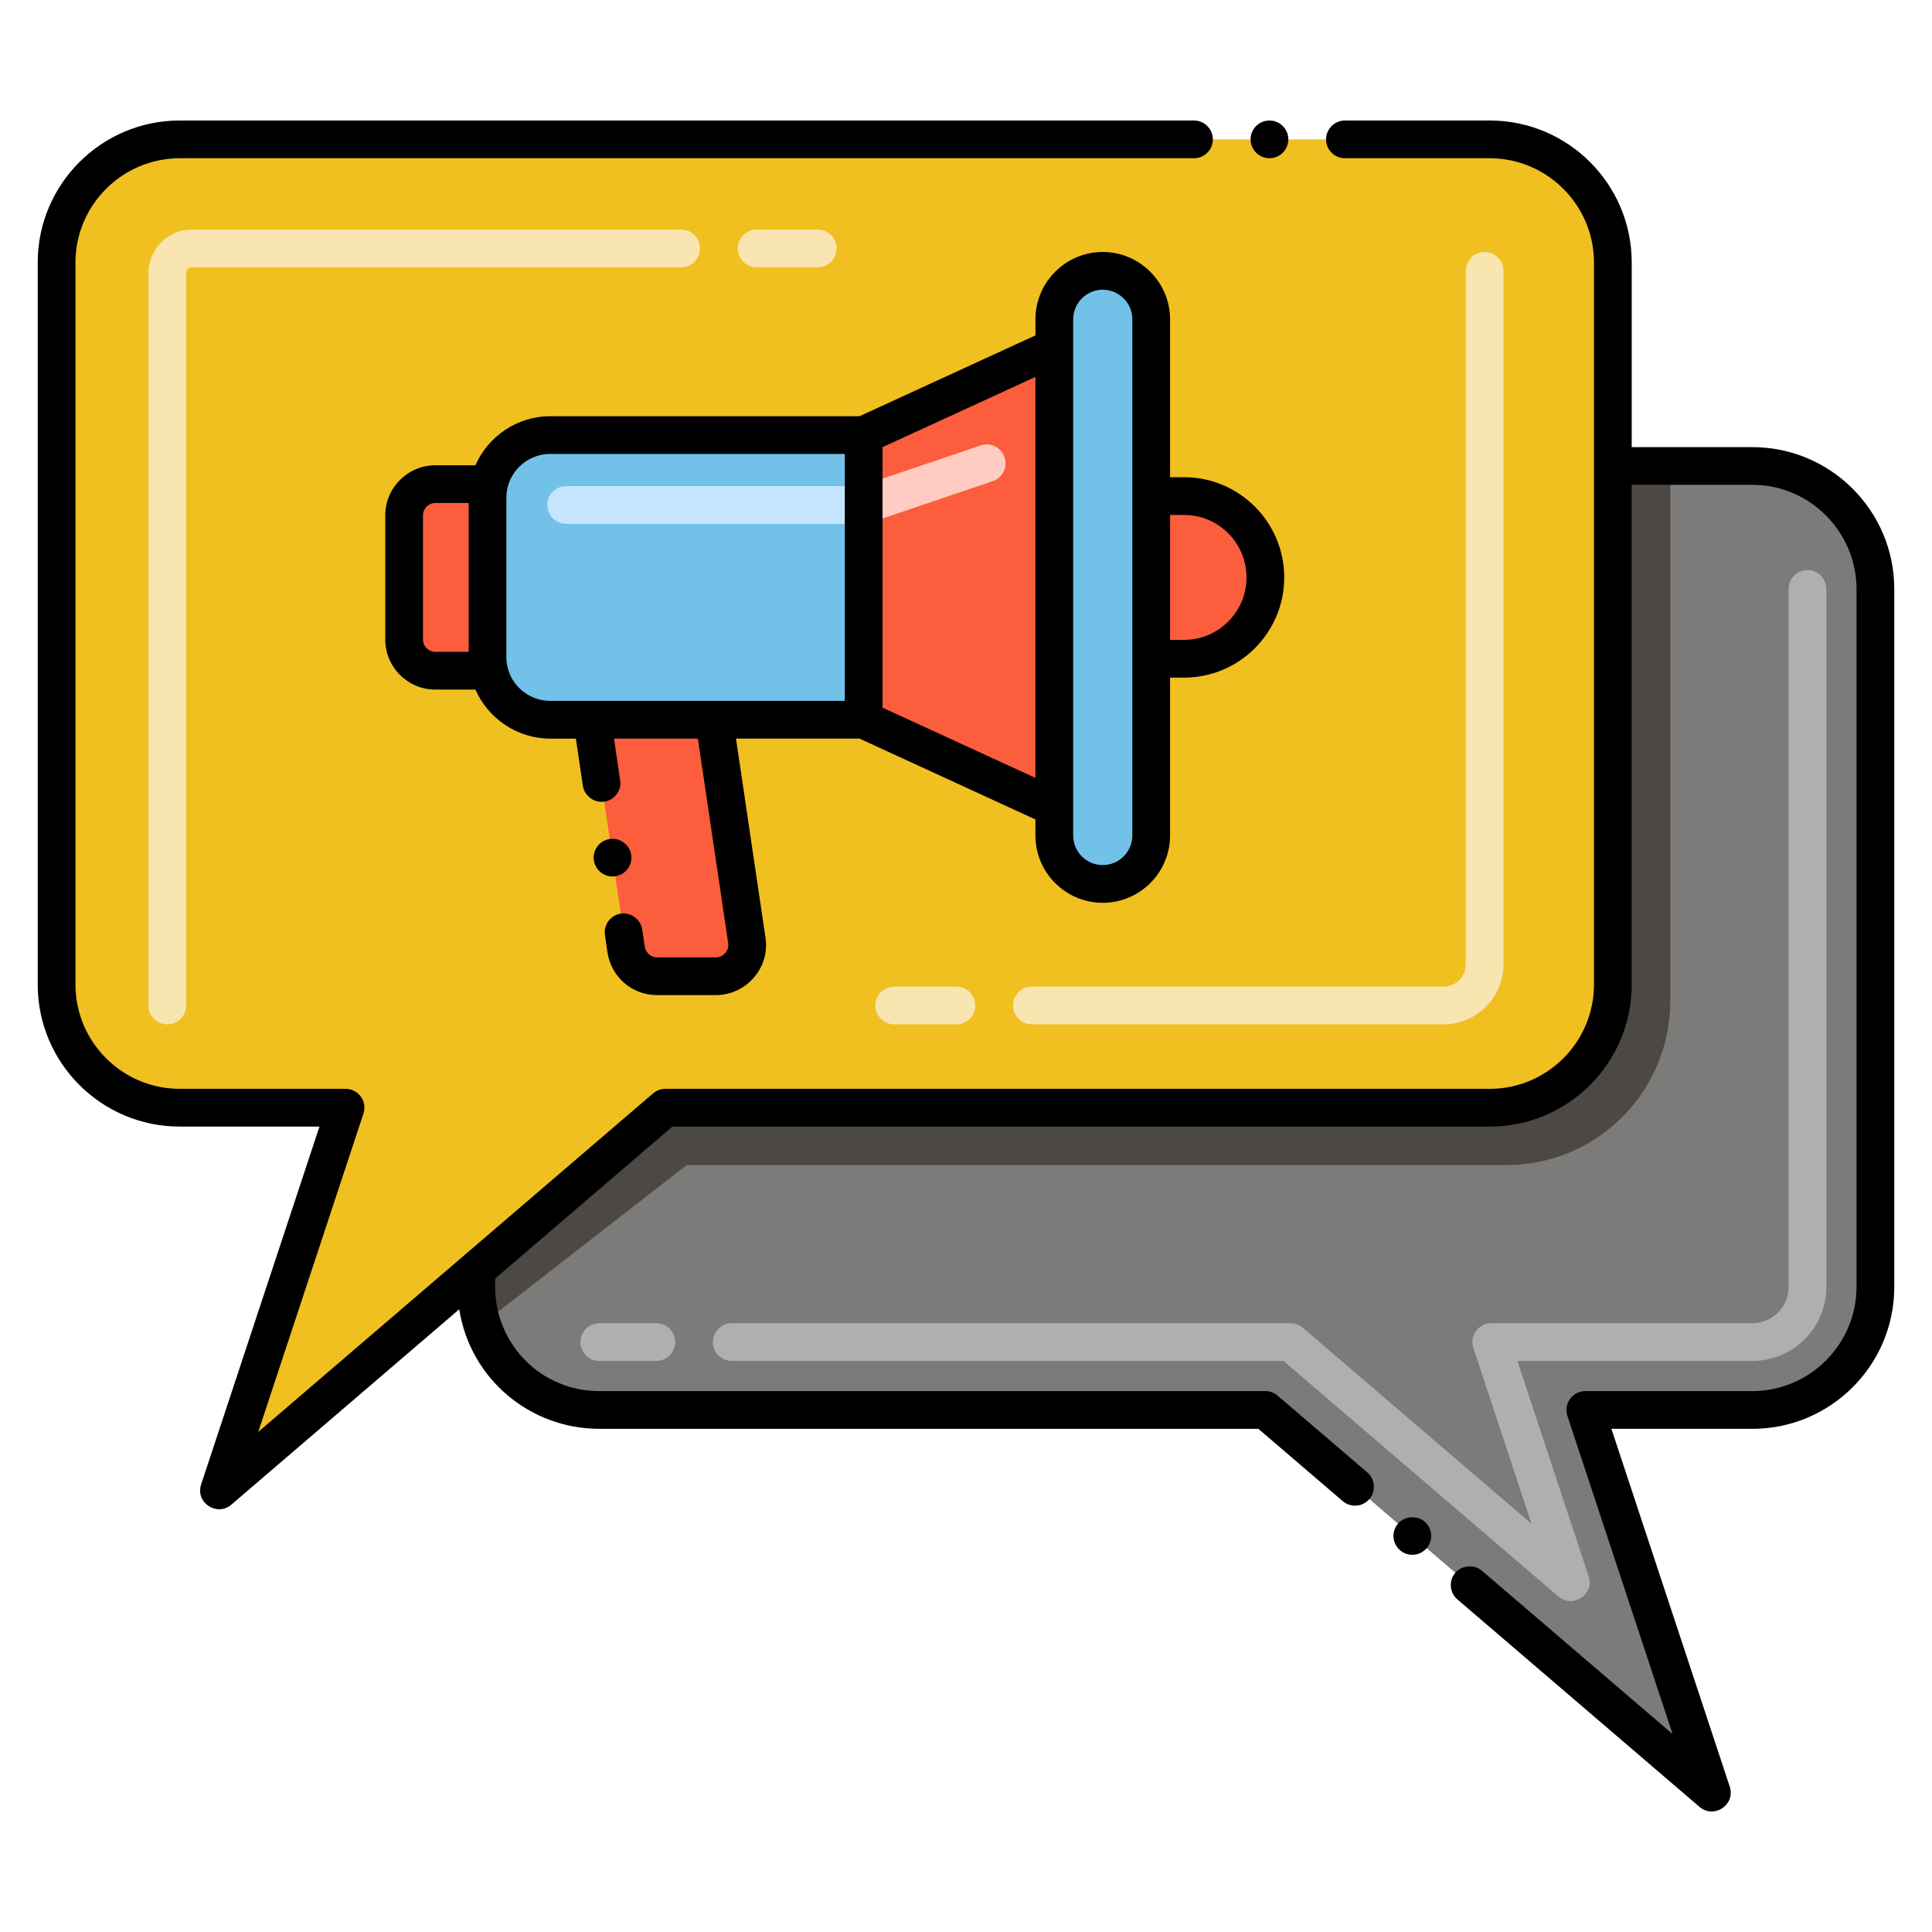 <?xml version="1.0" encoding="utf-8"?>
<!-- Generator: Adobe Illustrator 24.0.0, SVG Export Plug-In . SVG Version: 6.00 Build 0)  -->
<svg version="1.1" id="Layer_1" xmlns="http://www.w3.org/2000/svg" xmlns:xlink="http://www.w3.org/1999/xlink" x="0px" y="0px"
	 viewBox="0 0 256 256" style="enable-background:new 0 0 256 256;" xml:space="preserve">
<style type="text/css">
	.st0{fill:#AFAFAF;}
	.st1{fill:#F0C020;}
	.st2{fill:#F9E5AF;}
	.st3{fill:#FC5D3D;}
	.st4{fill:#72C1E8;}
	.st5{fill:#FFCBC2;}
	.st6{fill:#C5E5FF;}
	.st7{fill:#EFEFEF;}
	.st8{fill:#13BF6D;}
	.st9{fill:#FFFFFF;}
	.st10{fill:#F0AB20;}
	.st11{fill:#FFB69F;}
	.st12{fill:#FBE0E2;}
	.st13{fill:#F2E1D6;}
	.st14{fill:#76FFBA;}
	.st15{fill:#7C7B7A;}
	.st16{fill:#878787;}
	.st17{fill:#B35034;}
	.st18{fill:#68B0D4;}
	.st19{fill:#139C6D;}
	.st20{fill:#4C4945;}
</style>
<g>
	<g>
		<g>
			<g>
				<g>
					<path class="st15" d="M248.499,78.039v92.497c0,9.006-7.29,16.296-16.296,16.296h-22.141l16.763,50.692l-59.155-50.692H79.41
						c-7.279,0-13.45-4.769-15.536-11.364c-0.489-1.553-0.761-3.205-0.761-4.932v-2.281l25.053-21.478h109.249
						c8.996,0,16.296-7.301,16.296-16.296V61.743h18.491C241.209,61.743,248.499,69.043,248.499,78.039z"/>
				</g>
				<g>
					<path class="st20" d="M221.317,61.743v70.91c0,12.005-9.723,21.728-21.728,21.728H90.981l-27.106,21.087
						c-0.489-1.553-0.761-3.205-0.761-4.932v-2.281l25.053-21.478h109.249c8.996,0,16.296-7.301,16.296-16.296V61.743H221.317z"/>
				</g>
				<g>
					<path class="st1" d="M7.501,34.767v95.713c0,9,7.296,16.296,16.296,16.296h21.989l-16.763,50.703l34.092-29.224l25.053-21.478
						h109.249c9,0,16.296-7.296,16.296-16.296V61.743V34.767c0-9-7.296-16.296-16.296-16.296H23.797
						C14.797,18.471,7.501,25.767,7.501,34.767z"/>
				</g>
			</g>
			<g>
				<g>
					<path class="st3" d="M156.894,65.733h-4.354v21.555h4.354c5.997,0,10.774-4.879,10.774-10.774
						C167.668,70.561,162.84,65.733,156.894,65.733z"/>
				</g>
				<g>
					<path class="st4" d="M72.892,57.65c-3.966,0-7.28,2.782-8.098,6.501c-0.006,0.006-0.006,0.013,0,0.019
						c-0.133,0.57-0.196,1.166-0.196,1.774v21.138c0,0.608,0.063,1.204,0.196,1.774c-0.006,0.006,0,0.013,0,0.019
						c0.817,3.713,4.131,6.495,8.098,6.495h5.57h16.17l19.807,0.001V57.652L72.892,57.65z"/>
				</g>
				<g>
					<polygon class="st3" points="114.439,57.65 114.439,95.372 139.695,106.977 139.695,46.047 					"/>
				</g>
				<g>
					<path class="st4" d="M146.115,117.13c-3.548,0-6.42-2.876-6.42-6.424V42.316c0-3.548,2.872-6.424,6.42-6.424
						s6.424,2.876,6.424,6.424v68.389C152.539,114.254,149.663,117.13,146.115,117.13z"/>
				</g>
				<g>
					<path class="st5" d="M114.439,69.412c-1.042,0-2.015-0.657-2.368-1.699c-0.443-1.308,0.258-2.727,1.566-3.169l16.305-5.522
						c1.306-0.445,2.727,0.258,3.169,1.566c0.443,1.308-0.258,2.727-1.566,3.169l-16.305,5.522
						C114.975,69.37,114.705,69.412,114.439,69.412z"/>
				</g>
				<g>
					<path class="st6" d="M114.439,69.411H75.021c-1.381,0-2.5-1.119-2.5-2.5s1.119-2.5,2.5-2.5h39.418c1.381,0,2.5,1.119,2.5,2.5
						S115.82,69.411,114.439,69.411z"/>
				</g>
				<g>
					<path class="st3" d="M64.598,65.944v21.138c0,0.608,0.063,1.204,0.196,1.774c-0.006,0.006,0,0.013,0,0.019h-7.103
						c-2.287,0-4.144-1.857-4.144-4.144V68.295c0-2.294,1.857-4.144,4.144-4.144h7.103c-0.006,0.006-0.006,0.013,0,0.019
						C64.661,64.74,64.598,65.335,64.598,65.944z"/>
				</g>
				<g>
					<path class="st3" d="M94.854,129.357h-7.781c-2.059,0-3.802-1.508-4.106-3.536l-4.505-30.452h16.17l4.328,29.242
						C99.327,127.107,97.388,129.357,94.854,129.357z"/>
				</g>
			</g>
		</g>
		<g>
			<path d="M81.53,116.107c1.36-0.2,2.31-1.47,2.11-2.83c-0.2-1.34-1.5-2.31-2.84-2.11c-1.424,0.216-2.308,1.531-2.11,2.84
				C78.894,115.379,80.213,116.327,81.53,116.107z"/>
			<path d="M146.11,119.627c4.92,0,8.93-4,8.93-8.92V89.788h1.854c7.319,0,13.274-5.955,13.274-13.274
				c0-7.323-5.955-13.281-13.274-13.281h-1.854V42.317c0-4.92-4.01-8.92-8.93-8.93c-4.91,0.01-8.91,4.01-8.91,8.93v2.125
				l-23.313,10.71L72.892,55.15c-4.328,0-8.208,2.64-9.894,6.501h-5.306c-3.664,0-6.644,2.98-6.644,6.644v16.437
				c0,3.663,2.98,6.644,6.644,6.644h5.307c1.687,3.857,5.567,6.495,9.894,6.495h3.413l0.925,6.248c0.2,1.33,1.5,2.31,2.84,2.1
				c1.36-0.2,2.31-1.47,2.11-2.84c-0.01,0-0.01,0-0.01-0.01l-0.81-5.498l11.11,0l4.02,27.108c0.131,1.024-0.681,1.88-1.64,1.88
				h-7.78c-0.81,0-1.51-0.61-1.63-1.41l-0.34-2.28c-0.2-1.34-1.5-2.31-2.84-2.11c-1.36,0.2-2.31,1.48-2.1,2.84l0.33,2.29
				c0.5,3.28,3.26,5.67,6.58,5.67h7.78c4.132-0.012,7.19-3.731,6.58-7.61L97.525,97.87l16.37,0l23.305,10.712v2.126
				C137.2,115.627,141.2,119.627,146.11,119.627z M56.047,84.731V68.294c0-0.906,0.737-1.644,1.644-1.644h4.407v19.724h-4.407
				C56.785,86.374,56.047,85.637,56.047,84.731z M67.26,88.442c-0.009-0.051-0.019-0.103-0.031-0.154
				c-0.087-0.373-0.131-0.779-0.131-1.207V65.944c0-0.428,0.044-0.833,0.131-1.207c0.012-0.051,0.022-0.102,0.031-0.153
				c0.617-2.576,2.968-4.434,5.632-4.434l39.047,0.002V92.87c-0.366,0-1.678,0-39.047-0.001
				C70.229,92.869,67.877,91.014,67.26,88.442z M137.195,103.077l-20.256-9.311V59.252l20.256-9.306V103.077z M156.894,68.233
				c4.563,0,8.274,3.715,8.274,8.281c0,4.563-3.711,8.274-8.274,8.274h-1.854V68.233H156.894z M142.2,42.317
				c0-2.16,1.76-3.92,3.91-3.93c2.17,0.01,3.93,1.77,3.93,3.93c0,8.522,0,47.844,0,68.39c0,2.16-1.76,3.92-3.93,3.92
				c-2.15,0-3.91-1.76-3.91-3.92V42.317z"/>
			<circle cx="168.21" cy="18.467" r="2.5"/>
			<path d="M232.2,59.247h-15.99v-24.48c0-10.36-8.43-18.79-18.79-18.8h-19.21c-1.38,0-2.5,1.13-2.5,2.5c0,1.38,1.12,2.5,2.5,2.5
				h19.21c7.59,0.02,13.78,6.21,13.79,13.8v95.71c-0.01,7.6-6.2,13.79-13.79,13.8H88.17c-0.6,0-1.18,0.21-1.63,0.6l-52.32,44.86
				l13.94-42.18c0.529-1.609-0.663-3.28-2.37-3.28H23.8c-7.6-0.01-13.79-6.2-13.8-13.8v-95.71c0.01-7.59,6.2-13.78,13.8-13.8h134.41
				c1.38,0,2.5-1.12,2.5-2.5c0-1.37-1.12-2.5-2.5-2.5H23.8C13.44,15.977,5,24.407,5,34.767v95.71c0,10.36,8.44,18.8,18.8,18.8h18.53
				l-15.68,47.42c-0.803,2.431,2.13,4.3,4,2.68l30.198-25.889c1.488,9.319,9.474,15.839,18.562,15.839h87.33l11.18,9.58
				c1.061,0.9,2.637,0.771,3.53-0.27c0.89-1.05,0.77-2.63-0.27-3.53l-11.88-10.17c-0.45-0.39-1.03-0.61-1.63-0.61H79.4
				c-7.786,0-13.79-6.302-13.79-13.79v-1.131l23.48-20.129h108.33c10.36,0,18.79-8.44,18.79-18.8v-66.24h15.99
				c7.6,0.02,13.78,6.21,13.8,13.8v92.5c-0.02,7.59-6.2,13.78-13.8,13.79h-22.14c-1.681,0-2.905,1.665-2.37,3.29l13.94,42.16
				l-25.27-21.65c-1.01-0.86-2.66-0.74-3.52,0.27c-0.9,1.05-0.78,2.63,0.27,3.53l32.09,27.5c1.931,1.631,4.792-0.292,4-2.69
				l-15.68-47.41h18.68c10.37,0,18.8-8.43,18.8-18.79v-92.5C251,67.677,242.57,59.247,232.2,59.247z"/>
			<path d="M185.24,201.887c-0.863,1.025-0.81,2.59,0.28,3.53c1.022,0.886,2.598,0.786,3.52-0.27c0.925-1.099,0.741-2.657-0.27-3.53
				C187.76,200.757,186.11,200.887,185.24,201.887z"/>
		</g>
		<g>
			<path class="st2" d="M191.285,135.732h-54.556c-1.381,0-2.5-1.119-2.5-2.5s1.119-2.5,2.5-2.5h54.556
				c1.617,0,2.932-1.315,2.932-2.932V35.892c0-1.381,1.119-2.5,2.5-2.5s2.5,1.119,2.5,2.5V127.8
				C199.217,132.174,195.659,135.732,191.285,135.732z M126.729,135.732h-8.234c-1.381,0-2.5-1.119-2.5-2.5s1.119-2.5,2.5-2.5h8.234
				c1.381,0,2.5,1.119,2.5,2.5S128.11,135.732,126.729,135.732z"/>
		</g>
		<g>
			<path class="st2" d="M22.167,135.732c-1.381,0-2.5-1.119-2.5-2.5V36.18c0-3.176,2.583-5.759,5.759-5.759h64.825
				c1.381,0,2.5,1.119,2.5,2.5c0,1.381-1.119,2.5-2.5,2.5H25.427c-0.418,0-0.759,0.341-0.759,0.759v97.053
				C24.667,134.613,23.548,135.732,22.167,135.732z M108.356,35.42h-8.104c-1.381,0-2.5-1.119-2.5-2.5c0-1.381,1.119-2.5,2.5-2.5
				h8.104c1.381,0,2.5,1.119,2.5,2.5C110.856,34.301,109.737,35.42,108.356,35.42z"/>
		</g>
	</g>
	<g>
		<path class="st0" d="M206.501,211.547l-36.427-31.215h-73.11c-1.381,0-2.5-1.119-2.5-2.5s1.119-2.5,2.5-2.5h74.035
			c0.597,0,1.174,0.213,1.627,0.602l30.308,25.972l-7.702-23.289c-0.534-1.615,0.67-3.285,2.374-3.285h34.598
			c2.645,0,4.796-2.152,4.796-4.796V78.039c0-1.381,1.119-2.5,2.5-2.5s2.5,1.119,2.5,2.5v92.497c0,5.402-4.395,9.796-9.796,9.796
			h-31.138l9.436,28.532C211.294,211.26,208.418,213.189,206.501,211.547z M86.964,180.332H79.41c-1.381,0-2.5-1.119-2.5-2.5
			s1.119-2.5,2.5-2.5h7.554c1.381,0,2.5,1.119,2.5,2.5S88.345,180.332,86.964,180.332z"/>
	</g>
</g>
</svg>
